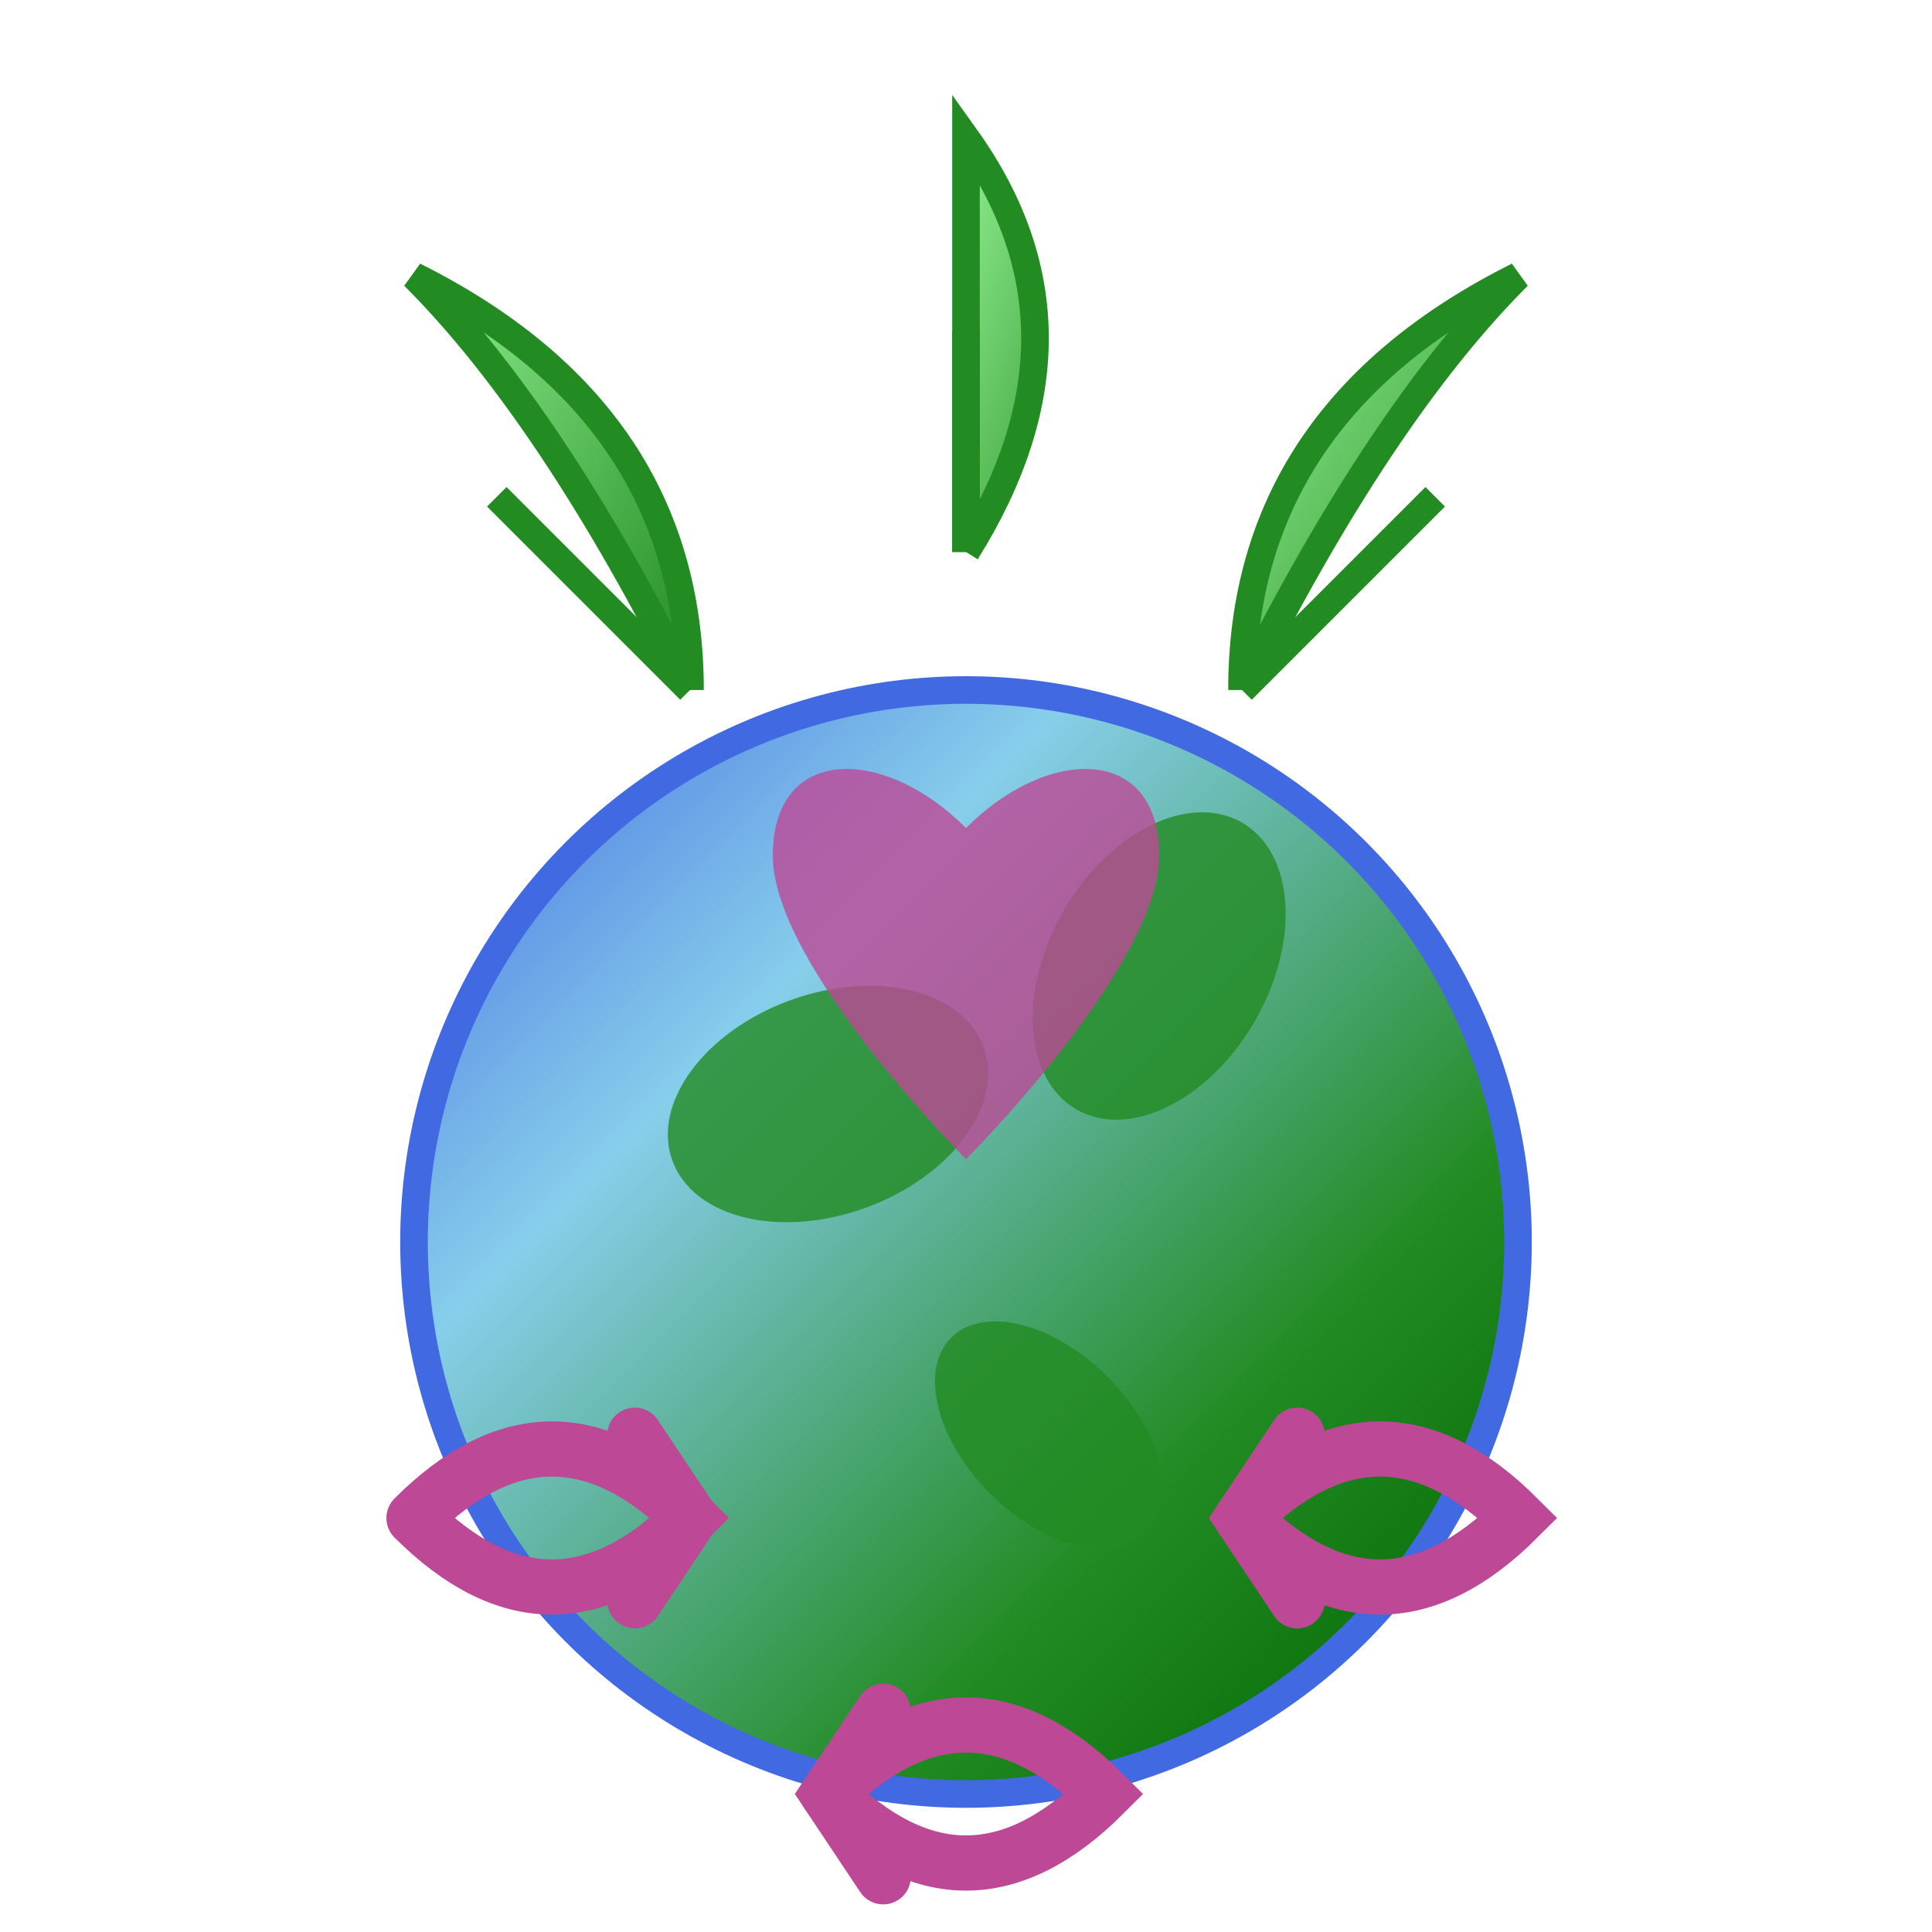 <svg width="70" height="70" viewBox="0 0 70 70" fill="none" xmlns="http://www.w3.org/2000/svg">
  <defs>
    <linearGradient id="leafGrad" x1="0%" y1="0%" x2="100%" y2="100%">
      <stop offset="0%" style="stop-color:#90EE90;stop-opacity:1" />
      <stop offset="100%" style="stop-color:#228B22;stop-opacity:1" />
    </linearGradient>
    <linearGradient id="earthGrad" x1="0%" y1="0%" x2="100%" y2="100%">
      <stop offset="0%" style="stop-color:#4169E1;stop-opacity:1" />
      <stop offset="30%" style="stop-color:#87CEEB;stop-opacity:1" />
      <stop offset="70%" style="stop-color:#228B22;stop-opacity:1" />
      <stop offset="100%" style="stop-color:#006400;stop-opacity:1" />
    </linearGradient>
  </defs>
  
  <!-- Earth -->
  <circle cx="35" cy="45" r="20" fill="url(#earthGrad)" stroke="#4169E1" stroke-width="1"/>
  
  <!-- Continents -->
  <g fill="#228B22" opacity="0.8">
    <ellipse cx="30" cy="40" rx="6" ry="4" transform="rotate(-20 30 40)"/>
    <ellipse cx="42" cy="35" rx="4" ry="6" transform="rotate(30 42 35)"/>
    <ellipse cx="38" cy="52" rx="5" ry="3" transform="rotate(45 38 52)"/>
  </g>
  
  <!-- Leaves growing from earth -->
  <g>
    <!-- Leaf 1 -->
    <path d="M25 25 Q20 15 15 10 Q25 15 25 25" fill="url(#leafGrad)" stroke="#228B22" stroke-width="1"/>
    <line x1="25" y1="25" x2="18" y2="18" stroke="#228B22" stroke-width="1"/>
    
    <!-- Leaf 2 -->
    <path d="M35 20 Q35 10 35 5 Q40 12 35 20" fill="url(#leafGrad)" stroke="#228B22" stroke-width="1"/>
    <line x1="35" y1="20" x2="35" y2="12" stroke="#228B22" stroke-width="1"/>
    
    <!-- Leaf 3 -->
    <path d="M45 25 Q50 15 55 10 Q45 15 45 25" fill="url(#leafGrad)" stroke="#228B22" stroke-width="1"/>
    <line x1="45" y1="25" x2="52" y2="18" stroke="#228B22" stroke-width="1"/>
  </g>
  
  <!-- Recycling symbol -->
  <g fill="none" stroke="#bd4896" stroke-width="2" stroke-linecap="round">
    <path d="M15 55 Q20 60 25 55 Q20 50 15 55"/>
    <path d="M45 55 Q50 60 55 55 Q50 50 45 55"/>
    <path d="M30 65 Q35 70 40 65 Q35 60 30 65"/>
    
    <!-- Arrows -->
    <path d="M23 52 L25 55 L23 58"/>
    <path d="M47 52 L45 55 L47 58"/>
    <path d="M32 62 L30 65 L32 68"/>
  </g>
  
  <!-- Heart symbol for love of nature -->
  <path d="M35 30 C32 27 28 27 28 31 C28 35 35 42 35 42 C35 42 42 35 42 31 C42 27 38 27 35 30 Z" fill="#bd4896" opacity="0.8">
    <animate attributeName="opacity" values="0.6;1;0.6" dur="2s" repeatCount="indefinite"/>
  </path>
</svg>
